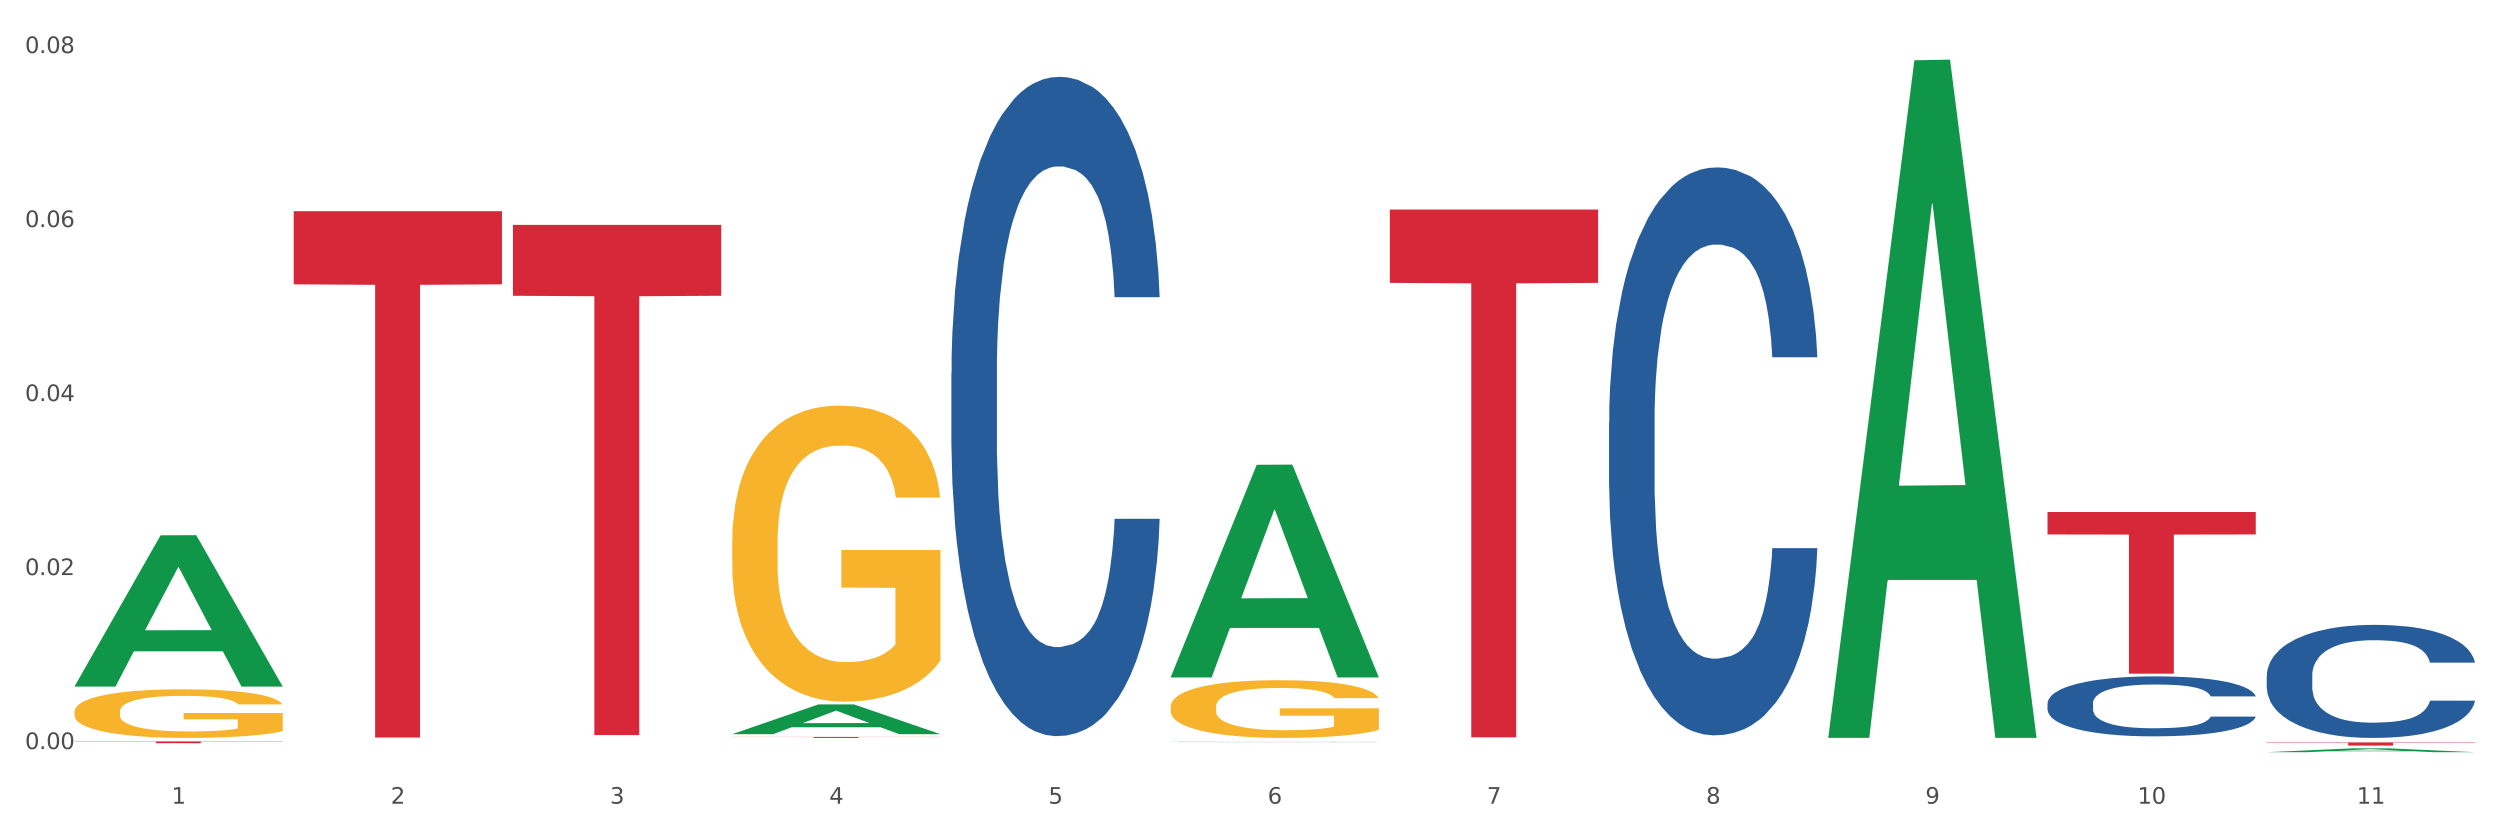 <?xml version="1.0" encoding="utf-8" standalone="no"?>
<!DOCTYPE svg PUBLIC "-//W3C//DTD SVG 1.1//EN"
  "http://www.w3.org/Graphics/SVG/1.1/DTD/svg11.dtd">
<svg xmlns:xlink="http://www.w3.org/1999/xlink" width="1080pt" height="360pt" viewBox="0 0 1080 360" xmlns="http://www.w3.org/2000/svg" version="1.1">
 <rect x="0" y="0" width="1080" height="360" fill="#333333" stroke="none"/>
 <defs>
  <style type="text/css">*{stroke-linejoin: round; stroke-linecap: butt}</style>
 </defs>
 <g id="figure_1">
  <g id="patch_1">
   <path d="M 0 360 
L 1080 360 
L 1080 0 
L 0 0 
z
" style="fill: #ffffff; stroke: #ffffff; stroke-linejoin: miter"/>
  </g>
  <g id="axes_1">
   <g id="matplotlib.axis_1">
    <g id="xtick_1">
     <g id="text_1">
      <!-- 1 -->
      <g style="fill: #4d4d4d" transform="translate(74.106 347.204) scale(0.096 -0.096)">
       <defs>
        <path id="DejaVuSans-31" d="M 794 531 
L 1825 531 
L 1825 4091 
L 703 3866 
L 703 4441 
L 1819 4666 
L 2450 4666 
L 2450 531 
L 3481 531 
L 3481 0 
L 794 0 
L 794 531 
z
" transform="scale(0.016)"/>
       </defs>
       <use xlink:href="#DejaVuSans-31"/>
      </g>
     </g>
    </g>
    <g id="xtick_2">
     <g id="text_2">
      <!-- 2 -->
      <g style="fill: #4d4d4d" transform="translate(168.812 347.204) scale(0.096 -0.096)">
       <defs>
        <path id="DejaVuSans-32" d="M 1228 531 
L 3431 531 
L 3431 0 
L 469 0 
L 469 531 
Q 828 903 1448 1529 
Q 2069 2156 2228 2338 
Q 2531 2678 2651 2914 
Q 2772 3150 2772 3378 
Q 2772 3750 2511 3984 
Q 2250 4219 1831 4219 
Q 1534 4219 1204 4116 
Q 875 4013 500 3803 
L 500 4441 
Q 881 4594 1212 4672 
Q 1544 4750 1819 4750 
Q 2544 4750 2975 4387 
Q 3406 4025 3406 3419 
Q 3406 3131 3298 2873 
Q 3191 2616 2906 2266 
Q 2828 2175 2409 1742 
Q 1991 1309 1228 531 
z
" transform="scale(0.016)"/>
       </defs>
       <use xlink:href="#DejaVuSans-32"/>
      </g>
     </g>
    </g>
    <g id="xtick_3">
     <g id="text_3">
      <!-- 3 -->
      <g style="fill: #4d4d4d" transform="translate(263.517 347.204) scale(0.096 -0.096)">
       <defs>
        <path id="DejaVuSans-33" d="M 2597 2516 
Q 3050 2419 3304 2112 
Q 3559 1806 3559 1356 
Q 3559 666 3084 287 
Q 2609 -91 1734 -91 
Q 1441 -91 1130 -33 
Q 819 25 488 141 
L 488 750 
Q 750 597 1062 519 
Q 1375 441 1716 441 
Q 2309 441 2620 675 
Q 2931 909 2931 1356 
Q 2931 1769 2642 2001 
Q 2353 2234 1838 2234 
L 1294 2234 
L 1294 2753 
L 1863 2753 
Q 2328 2753 2575 2939 
Q 2822 3125 2822 3475 
Q 2822 3834 2567 4026 
Q 2313 4219 1838 4219 
Q 1578 4219 1281 4162 
Q 984 4106 628 3988 
L 628 4550 
Q 988 4650 1302 4700 
Q 1616 4750 1894 4750 
Q 2613 4750 3031 4423 
Q 3450 4097 3450 3541 
Q 3450 3153 3228 2886 
Q 3006 2619 2597 2516 
z
" transform="scale(0.016)"/>
       </defs>
       <use xlink:href="#DejaVuSans-33"/>
      </g>
     </g>
    </g>
    <g id="xtick_4">
     <g id="text_4">
      <!-- 4 -->
      <g style="fill: #4d4d4d" transform="translate(358.223 347.204) scale(0.096 -0.096)">
       <defs>
        <path id="DejaVuSans-34" d="M 2419 4116 
L 825 1625 
L 2419 1625 
L 2419 4116 
z
M 2253 4666 
L 3047 4666 
L 3047 1625 
L 3713 1625 
L 3713 1100 
L 3047 1100 
L 3047 0 
L 2419 0 
L 2419 1100 
L 313 1100 
L 313 1709 
L 2253 4666 
z
" transform="scale(0.016)"/>
       </defs>
       <use xlink:href="#DejaVuSans-34"/>
      </g>
     </g>
    </g>
    <g id="xtick_5">
     <g id="text_5">
      <!-- 5 -->
      <g style="fill: #4d4d4d" transform="translate(452.928 347.204) scale(0.096 -0.096)">
       <defs>
        <path id="DejaVuSans-35" d="M 691 4666 
L 3169 4666 
L 3169 4134 
L 1269 4134 
L 1269 2991 
Q 1406 3038 1543 3061 
Q 1681 3084 1819 3084 
Q 2600 3084 3056 2656 
Q 3513 2228 3513 1497 
Q 3513 744 3044 326 
Q 2575 -91 1722 -91 
Q 1428 -91 1123 -41 
Q 819 9 494 109 
L 494 744 
Q 775 591 1075 516 
Q 1375 441 1709 441 
Q 2250 441 2565 725 
Q 2881 1009 2881 1497 
Q 2881 1984 2565 2268 
Q 2250 2553 1709 2553 
Q 1456 2553 1204 2497 
Q 953 2441 691 2322 
L 691 4666 
z
" transform="scale(0.016)"/>
       </defs>
       <use xlink:href="#DejaVuSans-35"/>
      </g>
     </g>
    </g>
    <g id="xtick_6">
     <g id="text_6">
      <!-- 6 -->
      <g style="fill: #4d4d4d" transform="translate(547.634 347.204) scale(0.096 -0.096)">
       <defs>
        <path id="DejaVuSans-36" d="M 2113 2584 
Q 1688 2584 1439 2293 
Q 1191 2003 1191 1497 
Q 1191 994 1439 701 
Q 1688 409 2113 409 
Q 2538 409 2786 701 
Q 3034 994 3034 1497 
Q 3034 2003 2786 2293 
Q 2538 2584 2113 2584 
z
M 3366 4563 
L 3366 3988 
Q 3128 4100 2886 4159 
Q 2644 4219 2406 4219 
Q 1781 4219 1451 3797 
Q 1122 3375 1075 2522 
Q 1259 2794 1537 2939 
Q 1816 3084 2150 3084 
Q 2853 3084 3261 2657 
Q 3669 2231 3669 1497 
Q 3669 778 3244 343 
Q 2819 -91 2113 -91 
Q 1303 -91 875 529 
Q 447 1150 447 2328 
Q 447 3434 972 4092 
Q 1497 4750 2381 4750 
Q 2619 4750 2861 4703 
Q 3103 4656 3366 4563 
z
" transform="scale(0.016)"/>
       </defs>
       <use xlink:href="#DejaVuSans-36"/>
      </g>
     </g>
    </g>
    <g id="xtick_7">
     <g id="text_7">
      <!-- 7 -->
      <g style="fill: #4d4d4d" transform="translate(642.339 347.204) scale(0.096 -0.096)">
       <defs>
        <path id="DejaVuSans-37" d="M 525 4666 
L 3525 4666 
L 3525 4397 
L 1831 0 
L 1172 0 
L 2766 4134 
L 525 4134 
L 525 4666 
z
" transform="scale(0.016)"/>
       </defs>
       <use xlink:href="#DejaVuSans-37"/>
      </g>
     </g>
    </g>
    <g id="xtick_8">
     <g id="text_8">
      <!-- 8 -->
      <g style="fill: #4d4d4d" transform="translate(737.044 347.204) scale(0.096 -0.096)">
       <defs>
        <path id="DejaVuSans-38" d="M 2034 2216 
Q 1584 2216 1326 1975 
Q 1069 1734 1069 1313 
Q 1069 891 1326 650 
Q 1584 409 2034 409 
Q 2484 409 2743 651 
Q 3003 894 3003 1313 
Q 3003 1734 2745 1975 
Q 2488 2216 2034 2216 
z
M 1403 2484 
Q 997 2584 770 2862 
Q 544 3141 544 3541 
Q 544 4100 942 4425 
Q 1341 4750 2034 4750 
Q 2731 4750 3128 4425 
Q 3525 4100 3525 3541 
Q 3525 3141 3298 2862 
Q 3072 2584 2669 2484 
Q 3125 2378 3379 2068 
Q 3634 1759 3634 1313 
Q 3634 634 3220 271 
Q 2806 -91 2034 -91 
Q 1263 -91 848 271 
Q 434 634 434 1313 
Q 434 1759 690 2068 
Q 947 2378 1403 2484 
z
M 1172 3481 
Q 1172 3119 1398 2916 
Q 1625 2713 2034 2713 
Q 2441 2713 2670 2916 
Q 2900 3119 2900 3481 
Q 2900 3844 2670 4047 
Q 2441 4250 2034 4250 
Q 1625 4250 1398 4047 
Q 1172 3844 1172 3481 
z
" transform="scale(0.016)"/>
       </defs>
       <use xlink:href="#DejaVuSans-38"/>
      </g>
     </g>
    </g>
    <g id="xtick_9">
     <g id="text_9">
      <!-- 9 -->
      <g style="fill: #4d4d4d" transform="translate(831.75 347.204) scale(0.096 -0.096)">
       <defs>
        <path id="DejaVuSans-39" d="M 703 97 
L 703 672 
Q 941 559 1184 500 
Q 1428 441 1663 441 
Q 2288 441 2617 861 
Q 2947 1281 2994 2138 
Q 2813 1869 2534 1725 
Q 2256 1581 1919 1581 
Q 1219 1581 811 2004 
Q 403 2428 403 3163 
Q 403 3881 828 4315 
Q 1253 4750 1959 4750 
Q 2769 4750 3195 4129 
Q 3622 3509 3622 2328 
Q 3622 1225 3098 567 
Q 2575 -91 1691 -91 
Q 1453 -91 1209 -44 
Q 966 3 703 97 
z
M 1959 2075 
Q 2384 2075 2632 2365 
Q 2881 2656 2881 3163 
Q 2881 3666 2632 3958 
Q 2384 4250 1959 4250 
Q 1534 4250 1286 3958 
Q 1038 3666 1038 3163 
Q 1038 2656 1286 2365 
Q 1534 2075 1959 2075 
z
" transform="scale(0.016)"/>
       </defs>
       <use xlink:href="#DejaVuSans-39"/>
      </g>
     </g>
    </g>
    <g id="xtick_10">
     <g id="text_10">
      <!-- 10 -->
      <g style="fill: #4d4d4d" transform="translate(923.401 347.204) scale(0.096 -0.096)">
       <defs>
        <path id="DejaVuSans-30" d="M 2034 4250 
Q 1547 4250 1301 3770 
Q 1056 3291 1056 2328 
Q 1056 1369 1301 889 
Q 1547 409 2034 409 
Q 2525 409 2770 889 
Q 3016 1369 3016 2328 
Q 3016 3291 2770 3770 
Q 2525 4250 2034 4250 
z
M 2034 4750 
Q 2819 4750 3233 4129 
Q 3647 3509 3647 2328 
Q 3647 1150 3233 529 
Q 2819 -91 2034 -91 
Q 1250 -91 836 529 
Q 422 1150 422 2328 
Q 422 3509 836 4129 
Q 1250 4750 2034 4750 
z
" transform="scale(0.016)"/>
       </defs>
       <use xlink:href="#DejaVuSans-31"/>
       <use xlink:href="#DejaVuSans-30" transform="translate(63.623 0)"/>
      </g>
     </g>
    </g>
    <g id="xtick_11">
     <g id="text_11">
      <!-- 11 -->
      <g style="fill: #4d4d4d" transform="translate(1018.107 347.204) scale(0.096 -0.096)">
       <use xlink:href="#DejaVuSans-31"/>
       <use xlink:href="#DejaVuSans-31" transform="translate(63.623 0)"/>
      </g>
     </g>
    </g>
    <g id="xtick_12"/>
    <g id="xtick_13"/>
    <g id="xtick_14"/>
    <g id="xtick_15"/>
    <g id="xtick_16"/>
    <g id="xtick_17"/>
    <g id="xtick_18"/>
    <g id="xtick_19"/>
    <g id="xtick_20"/>
    <g id="xtick_21"/>
   </g>
   <g id="matplotlib.axis_2">
    <g id="ytick_1">
     <g id="text_12">
      <!-- 0.00 -->
      <g style="fill: #4d4d4d" transform="translate(10.8 323.606) scale(0.096 -0.096)">
       <defs>
        <path id="DejaVuSans-2e" d="M 684 794 
L 1344 794 
L 1344 0 
L 684 0 
L 684 794 
z
" transform="scale(0.016)"/>
       </defs>
       <use xlink:href="#DejaVuSans-30"/>
       <use xlink:href="#DejaVuSans-2e" transform="translate(63.623 0)"/>
       <use xlink:href="#DejaVuSans-30" transform="translate(95.41 0)"/>
       <use xlink:href="#DejaVuSans-30" transform="translate(159.033 0)"/>
      </g>
     </g>
    </g>
    <g id="ytick_2">
     <g id="text_13">
      <!-- 0.02 -->
      <g style="fill: #4d4d4d" transform="translate(10.8 248.437) scale(0.096 -0.096)">
       <use xlink:href="#DejaVuSans-30"/>
       <use xlink:href="#DejaVuSans-2e" transform="translate(63.623 0)"/>
       <use xlink:href="#DejaVuSans-30" transform="translate(95.41 0)"/>
       <use xlink:href="#DejaVuSans-32" transform="translate(159.033 0)"/>
      </g>
     </g>
    </g>
    <g id="ytick_3">
     <g id="text_14">
      <!-- 0.04 -->
      <g style="fill: #4d4d4d" transform="translate(10.8 173.269) scale(0.096 -0.096)">
       <use xlink:href="#DejaVuSans-30"/>
       <use xlink:href="#DejaVuSans-2e" transform="translate(63.623 0)"/>
       <use xlink:href="#DejaVuSans-30" transform="translate(95.41 0)"/>
       <use xlink:href="#DejaVuSans-34" transform="translate(159.033 0)"/>
      </g>
     </g>
    </g>
    <g id="ytick_4">
     <g id="text_15">
      <!-- 0.06 -->
      <g style="fill: #4d4d4d" transform="translate(10.8 98.1) scale(0.096 -0.096)">
       <use xlink:href="#DejaVuSans-30"/>
       <use xlink:href="#DejaVuSans-2e" transform="translate(63.623 0)"/>
       <use xlink:href="#DejaVuSans-30" transform="translate(95.41 0)"/>
       <use xlink:href="#DejaVuSans-36" transform="translate(159.033 0)"/>
      </g>
     </g>
    </g>
    <g id="ytick_5">
     <g id="text_16">
      <!-- 0.08 -->
      <g style="fill: #4d4d4d" transform="translate(10.8 22.931) scale(0.096 -0.096)">
       <use xlink:href="#DejaVuSans-30"/>
       <use xlink:href="#DejaVuSans-2e" transform="translate(63.623 0)"/>
       <use xlink:href="#DejaVuSans-30" transform="translate(95.41 0)"/>
       <use xlink:href="#DejaVuSans-38" transform="translate(159.033 0)"/>
      </g>
     </g>
    </g>
    <g id="ytick_6"/>
    <g id="ytick_7"/>
    <g id="ytick_8"/>
    <g id="ytick_9"/>
   </g>
   <g id="PolyCollection_1">
    <path d="M 32.175 296.489 
L 32.268 296.427 
L 69.369 231.251 
L 84.766 231.189 
L 122.145 296.612 
L 104.337 296.612 
L 96.267 281.377 
L 57.96 281.377 
L 57.682 281.623 
L 49.891 296.612 
L 32.175 296.612 
L 32.175 296.489 
L 62.783 272.286 
L 91.444 272.224 
L 77.253 245.134 
L 77.067 245.011 
L 76.882 245.195 
L 62.691 272.224 
L 62.783 272.286 
L 32.175 296.489 
z
" clip-path="url(#p46e82bd215)" style="fill: #109648"/>
    <path d="M 979.23 320.707 
L 1069.2 320.707 
L 1069.2 320.901 
L 1033.809 320.903 
L 1033.809 322.102 
L 1014.408 322.102 
L 1014.408 320.903 
L 979.23 320.901 
L 979.23 320.709 
L 979.23 320.707 
z
" clip-path="url(#p46e82bd215)" style="fill: #d62839"/>
    <path d="M 884.524 221.184 
L 974.495 221.184 
L 974.495 230.888 
L 939.103 230.953 
L 939.103 291.012 
L 919.702 291.012 
L 919.702 230.953 
L 884.524 230.888 
L 884.524 221.249 
L 884.524 221.184 
z
" clip-path="url(#p46e82bd215)" style="fill: #d62839"/>
    <path d="M 600.408 90.513 
L 690.378 90.513 
L 690.378 122.2 
L 654.987 122.414 
L 654.987 318.532 
L 635.586 318.532 
L 635.586 122.414 
L 600.408 122.2 
L 600.408 90.727 
L 600.408 90.513 
z
" clip-path="url(#p46e82bd215)" style="fill: #d62839"/>
    <path d="M 316.291 318.347 
L 406.262 318.347 
L 406.262 318.407 
L 370.871 318.408 
L 370.871 318.782 
L 351.469 318.782 
L 351.469 318.408 
L 316.291 318.407 
L 316.291 318.347 
L 316.291 318.347 
z
" clip-path="url(#p46e82bd215)" style="fill: #d62839"/>
    <path d="M 221.586 97.141 
L 311.556 97.141 
L 311.556 127.77 
L 276.165 127.977 
L 276.165 317.546 
L 256.764 317.546 
L 256.764 127.977 
L 221.586 127.77 
L 221.586 97.348 
L 221.586 97.141 
z
" clip-path="url(#p46e82bd215)" style="fill: #d62839"/>
    <path d="M 126.88 91.235 
L 216.851 91.235 
L 216.851 122.833 
L 181.46 123.047 
L 181.46 318.617 
L 162.058 318.617 
L 162.058 123.047 
L 126.88 122.833 
L 126.88 91.448 
L 126.88 91.235 
z
" clip-path="url(#p46e82bd215)" style="fill: #d62839"/>
    <path d="M 32.175 320.279 
L 122.145 320.279 
L 122.145 320.387 
L 86.754 320.388 
L 86.754 321.058 
L 67.353 321.058 
L 67.353 320.388 
L 32.175 320.387 
L 32.175 320.28 
L 32.175 320.279 
z
" clip-path="url(#p46e82bd215)" style="fill: #d62839"/>
    <path d="M 884.524 303.831 
L 884.631 303.807 
L 884.631 303.145 
L 884.95 302.246 
L 886.12 300.589 
L 887.608 299.335 
L 890.161 297.868 
L 891.543 297.253 
L 893.351 296.567 
L 897.073 295.454 
L 901.327 294.508 
L 904.305 293.987 
L 906.538 293.656 
L 911.537 293.064 
L 914.408 292.804 
L 917.386 292.591 
L 919.938 292.449 
L 924.192 292.284 
L 927.595 292.213 
L 931.53 292.189 
L 934.827 292.213 
L 939.187 292.307 
L 945.568 292.591 
L 948.014 292.757 
L 951.311 293.041 
L 954.714 293.419 
L 957.479 293.798 
L 960.669 294.342 
L 963.966 295.052 
L 967.157 295.951 
L 969.39 296.78 
L 971.198 297.655 
L 972.793 298.72 
L 973.963 299.879 
L 974.495 300.85 
L 955.033 300.85 
L 954.501 299.974 
L 953.438 299.028 
L 952.374 298.389 
L 951.204 297.868 
L 949.396 297.276 
L 947.801 296.898 
L 945.143 296.448 
L 942.697 296.164 
L 940.676 295.999 
L 938.23 295.857 
L 933.019 295.715 
L 929.297 295.715 
L 926.957 295.762 
L 924.086 295.88 
L 921.64 296.046 
L 918.768 296.33 
L 916.535 296.638 
L 914.302 297.04 
L 913.026 297.324 
L 911.111 297.844 
L 909.835 298.27 
L 908.134 299.004 
L 907.176 299.524 
L 905.475 300.873 
L 904.73 301.867 
L 904.411 302.553 
L 904.199 303.311 
L 904.199 307.002 
L 904.837 308.658 
L 905.368 309.368 
L 906.219 310.173 
L 907.814 311.214 
L 910.154 312.232 
L 912.6 312.965 
L 914.621 313.415 
L 916.535 313.746 
L 918.449 314.006 
L 920.789 314.243 
L 922.703 314.385 
L 925.575 314.527 
L 928.978 314.598 
L 931.636 314.598 
L 937.06 314.48 
L 939.506 314.361 
L 941.846 314.196 
L 944.398 313.935 
L 946.419 313.651 
L 947.589 313.438 
L 949.503 312.989 
L 950.992 312.515 
L 952.268 311.971 
L 953.119 311.498 
L 954.076 310.788 
L 954.82 309.984 
L 955.033 309.558 
L 974.495 309.558 
L 974.069 310.409 
L 973.325 311.238 
L 971.836 312.35 
L 970.666 312.989 
L 968.858 313.77 
L 966.944 314.432 
L 964.285 315.166 
L 961.839 315.71 
L 959.287 316.183 
L 956.522 316.609 
L 951.523 317.201 
L 949.715 317.366 
L 945.887 317.65 
L 942.909 317.816 
L 938.549 317.982 
L 934.082 318.076 
L 929.403 318.1 
L 925.256 318.053 
L 920.683 317.911 
L 917.811 317.769 
L 914.621 317.556 
L 910.899 317.224 
L 907.389 316.822 
L 904.092 316.349 
L 901.008 315.805 
L 898.137 315.189 
L 894.415 314.172 
L 891.65 313.178 
L 889.629 312.255 
L 888.246 311.474 
L 886.864 310.48 
L 886.12 309.794 
L 884.95 308.138 
L 884.524 306.6 
L 884.524 303.831 
z
" clip-path="url(#p46e82bd215)" style="fill: #255c99"/>
    <path d="M 505.702 305.369 
L 505.809 305.346 
L 505.809 304.527 
L 506.021 303.821 
L 507.083 302.113 
L 508.677 300.701 
L 509.845 299.95 
L 511.014 299.335 
L 512.394 298.72 
L 514.094 298.082 
L 517.174 297.149 
L 519.086 296.67 
L 521.423 296.169 
L 525.672 295.441 
L 528.753 295.031 
L 531.939 294.689 
L 537.144 294.279 
L 540.543 294.097 
L 544.155 293.961 
L 548.51 293.87 
L 551.803 293.847 
L 559.026 293.915 
L 565.187 294.12 
L 568.161 294.279 
L 571.985 294.553 
L 574.003 294.735 
L 577.296 295.099 
L 580.695 295.577 
L 583.032 295.987 
L 586.537 296.762 
L 589.193 297.536 
L 591.636 298.492 
L 592.911 299.153 
L 593.867 299.767 
L 594.717 300.473 
L 595.566 301.589 
L 576.446 301.589 
L 575.703 300.792 
L 574.534 300.041 
L 572.835 299.312 
L 571.348 298.857 
L 568.798 298.287 
L 566.461 297.923 
L 564.018 297.65 
L 561.044 297.422 
L 558.707 297.308 
L 555.414 297.217 
L 548.935 297.24 
L 544.58 297.422 
L 541.606 297.65 
L 539.694 297.855 
L 537.994 298.082 
L 536.082 298.401 
L 533.851 298.879 
L 532.258 299.312 
L 530.665 299.858 
L 529.39 300.405 
L 528.222 301.043 
L 527.266 301.726 
L 526.522 302.432 
L 525.885 303.297 
L 525.354 304.732 
L 525.354 307.851 
L 525.566 308.557 
L 526.097 309.491 
L 526.734 310.197 
L 527.797 311.039 
L 528.753 311.609 
L 530.558 312.428 
L 532.577 313.112 
L 534.17 313.544 
L 535.763 313.909 
L 538.525 314.409 
L 541.606 314.819 
L 544.261 315.07 
L 547.873 315.298 
L 550.316 315.389 
L 552.44 315.434 
L 557.645 315.434 
L 561.363 315.366 
L 565.505 315.206 
L 568.692 315.002 
L 571.348 314.751 
L 574.322 314.341 
L 576.234 313.954 
L 576.234 309.195 
L 552.865 309.172 
L 552.865 306.007 
L 595.673 306.007 
L 595.673 315.298 
L 593.867 315.776 
L 591.849 316.208 
L 589.724 316.596 
L 586.537 317.074 
L 582.713 317.529 
L 579.314 317.848 
L 575.703 318.121 
L 571.454 318.372 
L 565.93 318.599 
L 562.531 318.691 
L 558.282 318.759 
L 553.29 318.782 
L 548.935 318.736 
L 544.686 318.622 
L 540.225 318.417 
L 535.87 318.121 
L 532.577 317.825 
L 529.284 317.461 
L 525.778 316.983 
L 523.017 316.527 
L 520.892 316.117 
L 518.555 315.594 
L 516.006 314.91 
L 514.094 314.296 
L 512.394 313.658 
L 510.589 312.838 
L 509.314 312.132 
L 508.039 311.244 
L 507.296 310.584 
L 506.446 309.559 
L 505.809 308.125 
L 505.702 305.369 
z
" clip-path="url(#p46e82bd215)" style="fill: #f7b32b"/>
    <path d="M 979.23 291.882 
L 979.336 291.838 
L 979.336 290.589 
L 979.655 288.894 
L 980.825 285.771 
L 982.314 283.407 
L 984.866 280.641 
L 986.249 279.481 
L 988.057 278.187 
L 991.779 276.091 
L 996.033 274.306 
L 999.01 273.325 
L 1001.244 272.7 
L 1006.242 271.585 
L 1009.114 271.095 
L 1012.091 270.693 
L 1014.644 270.425 
L 1018.898 270.113 
L 1022.301 269.979 
L 1026.236 269.935 
L 1029.532 269.979 
L 1033.893 270.158 
L 1040.273 270.693 
L 1042.719 271.005 
L 1046.016 271.541 
L 1049.419 272.254 
L 1052.184 272.968 
L 1055.375 273.994 
L 1058.672 275.332 
L 1061.862 277.028 
L 1064.095 278.589 
L 1065.903 280.239 
L 1067.498 282.247 
L 1068.668 284.433 
L 1069.2 286.262 
L 1049.738 286.262 
L 1049.207 284.611 
L 1048.143 282.827 
L 1047.08 281.622 
L 1045.91 280.641 
L 1044.102 279.526 
L 1042.507 278.812 
L 1039.848 277.964 
L 1037.402 277.429 
L 1035.381 277.117 
L 1032.935 276.849 
L 1027.724 276.581 
L 1024.002 276.581 
L 1021.663 276.671 
L 1018.791 276.894 
L 1016.345 277.206 
L 1013.474 277.741 
L 1011.24 278.321 
L 1009.007 279.08 
L 1007.731 279.615 
L 1005.817 280.596 
L 1004.541 281.399 
L 1002.839 282.782 
L 1001.882 283.764 
L 1000.18 286.306 
L 999.436 288.18 
L 999.117 289.473 
L 998.904 290.901 
L 998.904 297.86 
L 999.542 300.983 
L 1000.074 302.321 
L 1000.925 303.838 
L 1002.52 305.8 
L 1004.86 307.719 
L 1007.306 309.101 
L 1009.326 309.949 
L 1011.24 310.574 
L 1013.155 311.064 
L 1015.494 311.51 
L 1017.409 311.778 
L 1020.28 312.046 
L 1023.683 312.179 
L 1026.342 312.179 
L 1031.766 311.956 
L 1034.212 311.733 
L 1036.551 311.421 
L 1039.104 310.93 
L 1041.124 310.395 
L 1042.294 309.994 
L 1044.208 309.146 
L 1045.697 308.254 
L 1046.973 307.228 
L 1047.824 306.336 
L 1048.781 304.997 
L 1049.526 303.481 
L 1049.738 302.678 
L 1069.2 302.678 
L 1068.775 304.284 
L 1068.03 305.845 
L 1066.541 307.942 
L 1065.371 309.146 
L 1063.564 310.618 
L 1061.649 311.867 
L 1058.991 313.25 
L 1056.545 314.276 
L 1053.992 315.168 
L 1051.227 315.971 
L 1046.229 317.086 
L 1044.421 317.399 
L 1040.592 317.934 
L 1037.615 318.246 
L 1033.254 318.559 
L 1028.788 318.737 
L 1024.109 318.782 
L 1019.961 318.692 
L 1015.388 318.425 
L 1012.517 318.157 
L 1009.326 317.756 
L 1005.604 317.131 
L 1002.095 316.373 
L 998.798 315.481 
L 995.714 314.455 
L 992.842 313.295 
L 989.12 311.377 
L 986.355 309.503 
L 984.334 307.763 
L 982.952 306.291 
L 981.569 304.418 
L 980.825 303.124 
L 979.655 300.001 
L 979.23 297.102 
L 979.23 291.882 
z
" clip-path="url(#p46e82bd215)" style="fill: #255c99"/>
    <path d="M 695.113 182.561 
L 695.22 182.337 
L 695.22 176.062 
L 695.539 167.547 
L 696.709 151.861 
L 698.197 139.985 
L 700.75 126.092 
L 702.132 120.265 
L 703.94 113.767 
L 707.662 103.235 
L 711.916 94.272 
L 714.894 89.342 
L 717.127 86.205 
L 722.126 80.603 
L 724.997 78.138 
L 727.975 76.121 
L 730.527 74.776 
L 734.781 73.208 
L 738.184 72.536 
L 742.119 72.312 
L 745.416 72.536 
L 749.776 73.432 
L 756.157 76.121 
L 758.603 77.69 
L 761.9 80.379 
L 765.303 83.964 
L 768.068 87.549 
L 771.258 92.703 
L 774.555 99.426 
L 777.746 107.941 
L 779.979 115.784 
L 781.787 124.075 
L 783.382 134.159 
L 784.552 145.139 
L 785.084 154.326 
L 765.622 154.326 
L 765.09 146.035 
L 764.027 137.072 
L 762.963 131.022 
L 761.793 126.092 
L 759.985 120.49 
L 758.39 116.904 
L 755.732 112.647 
L 753.286 109.958 
L 751.265 108.389 
L 748.819 107.045 
L 743.608 105.7 
L 739.886 105.7 
L 737.546 106.148 
L 734.675 107.269 
L 732.229 108.837 
L 729.357 111.526 
L 727.124 114.439 
L 724.891 118.249 
L 723.615 120.938 
L 721.7 125.868 
L 720.424 129.901 
L 718.723 136.848 
L 717.765 141.778 
L 716.064 154.55 
L 715.319 163.962 
L 715 170.46 
L 714.788 177.631 
L 714.788 212.588 
L 715.426 228.274 
L 715.958 234.996 
L 716.808 242.615 
L 718.404 252.475 
L 720.743 262.111 
L 723.189 269.057 
L 725.21 273.315 
L 727.124 276.452 
L 729.038 278.917 
L 731.378 281.158 
L 733.292 282.502 
L 736.164 283.847 
L 739.567 284.519 
L 742.225 284.519 
L 747.649 283.399 
L 750.095 282.278 
L 752.435 280.71 
L 754.987 278.245 
L 757.008 275.556 
L 758.178 273.539 
L 760.092 269.281 
L 761.581 264.8 
L 762.857 259.646 
L 763.708 255.164 
L 764.665 248.441 
L 765.409 240.823 
L 765.622 236.789 
L 785.084 236.789 
L 784.658 244.856 
L 783.914 252.699 
L 782.425 263.231 
L 781.255 269.281 
L 779.447 276.676 
L 777.533 282.95 
L 774.874 289.897 
L 772.428 295.051 
L 769.876 299.533 
L 767.111 303.566 
L 762.112 309.168 
L 760.305 310.737 
L 756.476 313.426 
L 753.498 314.994 
L 749.138 316.563 
L 744.671 317.459 
L 739.992 317.683 
L 735.845 317.235 
L 731.272 315.891 
L 728.4 314.546 
L 725.21 312.529 
L 721.488 309.392 
L 717.978 305.583 
L 714.681 301.101 
L 711.597 295.947 
L 708.726 290.121 
L 705.004 280.485 
L 702.239 271.074 
L 700.218 262.335 
L 698.836 254.94 
L 697.453 245.528 
L 696.709 239.03 
L 695.539 223.344 
L 695.113 208.779 
L 695.113 182.561 
z
" clip-path="url(#p46e82bd215)" style="fill: #255c99"/>
    <path d="M 505.702 320.523 
L 505.809 320.523 
L 505.809 320.519 
L 506.128 320.515 
L 507.298 320.507 
L 508.786 320.5 
L 511.339 320.493 
L 512.721 320.49 
L 514.529 320.487 
L 518.251 320.481 
L 522.505 320.477 
L 525.483 320.474 
L 527.716 320.472 
L 532.715 320.469 
L 535.586 320.468 
L 538.564 320.467 
L 541.116 320.466 
L 545.37 320.466 
L 548.773 320.465 
L 552.708 320.465 
L 556.005 320.465 
L 560.365 320.466 
L 566.746 320.467 
L 569.192 320.468 
L 572.489 320.469 
L 575.892 320.471 
L 578.657 320.473 
L 581.847 320.476 
L 585.144 320.479 
L 588.335 320.484 
L 590.568 320.488 
L 592.376 320.492 
L 593.971 320.497 
L 595.141 320.503 
L 595.673 320.508 
L 576.211 320.508 
L 575.679 320.504 
L 574.616 320.499 
L 573.552 320.496 
L 572.382 320.493 
L 570.575 320.49 
L 568.979 320.488 
L 566.321 320.486 
L 563.875 320.485 
L 561.854 320.484 
L 559.408 320.483 
L 554.197 320.483 
L 550.475 320.483 
L 548.135 320.483 
L 545.264 320.483 
L 542.818 320.484 
L 539.946 320.486 
L 537.713 320.487 
L 535.48 320.489 
L 534.204 320.491 
L 532.289 320.493 
L 531.013 320.495 
L 529.312 320.499 
L 528.354 320.501 
L 526.653 320.508 
L 525.908 320.513 
L 525.589 320.516 
L 525.377 320.52 
L 525.377 320.538 
L 526.015 320.547 
L 526.547 320.55 
L 527.397 320.554 
L 528.993 320.559 
L 531.332 320.564 
L 533.778 320.568 
L 535.799 320.57 
L 537.713 320.572 
L 539.627 320.573 
L 541.967 320.574 
L 543.881 320.575 
L 546.753 320.576 
L 550.156 320.576 
L 552.814 320.576 
L 558.238 320.575 
L 560.684 320.575 
L 563.024 320.574 
L 565.576 320.573 
L 567.597 320.571 
L 568.767 320.57 
L 570.681 320.568 
L 572.17 320.566 
L 573.446 320.563 
L 574.297 320.561 
L 575.254 320.557 
L 575.998 320.553 
L 576.211 320.551 
L 595.673 320.551 
L 595.247 320.555 
L 594.503 320.559 
L 593.014 320.565 
L 591.844 320.568 
L 590.036 320.572 
L 588.122 320.575 
L 585.463 320.579 
L 583.017 320.582 
L 580.465 320.584 
L 577.7 320.586 
L 572.701 320.589 
L 570.894 320.59 
L 567.065 320.591 
L 564.087 320.592 
L 559.727 320.593 
L 555.26 320.593 
L 550.581 320.593 
L 546.434 320.593 
L 541.861 320.592 
L 538.989 320.592 
L 535.799 320.591 
L 532.077 320.589 
L 528.567 320.587 
L 525.27 320.585 
L 522.186 320.582 
L 519.315 320.579 
L 515.593 320.574 
L 512.828 320.569 
L 510.807 320.564 
L 509.425 320.561 
L 508.042 320.556 
L 507.298 320.552 
L 506.128 320.544 
L 505.702 320.536 
L 505.702 320.523 
z
" clip-path="url(#p46e82bd215)" style="fill: #255c99"/>
    <path d="M 316.291 317.146 
L 316.384 317.134 
L 353.485 304.313 
L 368.882 304.301 
L 406.262 317.17 
L 388.453 317.17 
L 380.384 314.173 
L 342.077 314.173 
L 341.798 314.222 
L 334.007 317.17 
L 316.291 317.17 
L 316.291 317.146 
L 346.9 312.385 
L 375.56 312.373 
L 361.369 307.044 
L 361.184 307.02 
L 360.998 307.056 
L 346.807 312.373 
L 346.9 312.385 
L 316.291 317.146 
z
" clip-path="url(#p46e82bd215)" style="fill: #109648"/>
    <path d="M 505.702 292.497 
L 505.795 292.411 
L 542.896 200.786 
L 558.293 200.7 
L 595.673 292.67 
L 577.864 292.67 
L 569.795 271.254 
L 531.488 271.254 
L 531.209 271.599 
L 523.418 292.67 
L 505.702 292.67 
L 505.702 292.497 
L 536.311 258.473 
L 564.971 258.386 
L 550.78 220.303 
L 550.595 220.13 
L 550.409 220.389 
L 536.218 258.386 
L 536.311 258.473 
L 505.702 292.497 
z
" clip-path="url(#p46e82bd215)" style="fill: #109648"/>
    <path d="M 789.819 318.207 
L 789.912 317.932 
L 827.013 26.035 
L 842.41 25.759 
L 879.789 318.758 
L 861.981 318.758 
L 853.911 250.529 
L 815.604 250.529 
L 815.326 251.629 
L 807.535 318.758 
L 789.819 318.758 
L 789.819 318.207 
L 820.427 209.812 
L 849.088 209.537 
L 834.897 88.211 
L 834.711 87.661 
L 834.526 88.486 
L 820.335 209.537 
L 820.427 209.812 
L 789.819 318.207 
z
" clip-path="url(#p46e82bd215)" style="fill: #109648"/>
    <path d="M 979.23 324.946 
L 979.323 324.945 
L 1016.424 323.281 
L 1031.821 323.279 
L 1069.2 324.95 
L 1051.391 324.95 
L 1043.322 324.561 
L 1005.015 324.561 
L 1004.737 324.567 
L 996.946 324.95 
L 979.23 324.95 
L 979.23 324.946 
L 1009.838 324.328 
L 1038.499 324.327 
L 1024.308 323.635 
L 1024.122 323.632 
L 1023.937 323.637 
L 1009.745 324.327 
L 1009.838 324.328 
L 979.23 324.946 
z
" clip-path="url(#p46e82bd215)" style="fill: #109648"/>
    <path d="M 410.997 161.171 
L 411.103 160.911 
L 411.103 153.628 
L 411.422 143.743 
L 412.592 125.536 
L 414.081 111.749 
L 416.633 95.622 
L 418.016 88.859 
L 419.824 81.316 
L 423.546 69.091 
L 427.8 58.686 
L 430.778 52.964 
L 433.011 49.322 
L 438.009 42.819 
L 440.881 39.958 
L 443.858 37.617 
L 446.411 36.056 
L 450.665 34.236 
L 454.068 33.455 
L 458.003 33.195 
L 461.299 33.455 
L 465.66 34.496 
L 472.041 37.617 
L 474.487 39.438 
L 477.783 42.559 
L 481.186 46.721 
L 483.951 50.883 
L 487.142 56.865 
L 490.439 64.669 
L 493.629 74.553 
L 495.862 83.657 
L 497.67 93.281 
L 499.266 104.987 
L 500.435 117.732 
L 500.967 128.397 
L 481.505 128.397 
L 480.974 118.773 
L 479.91 108.368 
L 478.847 101.345 
L 477.677 95.622 
L 475.869 89.12 
L 474.274 84.958 
L 471.615 80.016 
L 469.169 76.894 
L 467.149 75.073 
L 464.703 73.513 
L 459.491 71.952 
L 455.769 71.952 
L 453.43 72.472 
L 450.558 73.773 
L 448.112 75.594 
L 445.241 78.715 
L 443.008 82.097 
L 440.774 86.518 
L 439.498 89.64 
L 437.584 95.362 
L 436.308 100.044 
L 434.606 108.108 
L 433.649 113.83 
L 431.947 128.657 
L 431.203 139.582 
L 430.884 147.125 
L 430.671 155.449 
L 430.671 196.026 
L 431.309 214.234 
L 431.841 222.038 
L 432.692 230.882 
L 434.287 242.327 
L 436.627 253.511 
L 439.073 261.575 
L 441.093 266.517 
L 443.008 270.159 
L 444.922 273.02 
L 447.262 275.621 
L 449.176 277.182 
L 452.047 278.742 
L 455.45 279.523 
L 458.109 279.523 
L 463.533 278.222 
L 465.979 276.922 
L 468.318 275.101 
L 470.871 272.24 
L 472.891 269.118 
L 474.061 266.777 
L 475.975 261.835 
L 477.464 256.633 
L 478.74 250.65 
L 479.591 245.448 
L 480.548 237.645 
L 481.293 228.801 
L 481.505 224.119 
L 500.967 224.119 
L 500.542 233.483 
L 499.797 242.587 
L 498.308 254.812 
L 497.139 261.835 
L 495.331 270.419 
L 493.416 277.702 
L 490.758 285.766 
L 488.312 291.748 
L 485.759 296.95 
L 482.994 301.633 
L 477.996 308.135 
L 476.188 309.956 
L 472.36 313.078 
L 469.382 314.898 
L 465.022 316.719 
L 460.555 317.76 
L 455.876 318.02 
L 451.728 317.499 
L 447.155 315.939 
L 444.284 314.378 
L 441.093 312.037 
L 437.371 308.395 
L 433.862 303.974 
L 430.565 298.771 
L 427.481 292.789 
L 424.609 286.026 
L 420.887 274.841 
L 418.122 263.916 
L 416.102 253.772 
L 414.719 245.188 
L 413.337 234.263 
L 412.592 226.72 
L 411.422 208.512 
L 410.997 191.604 
L 410.997 161.171 
z
" clip-path="url(#p46e82bd215)" style="fill: #255c99"/>
    <path d="M 316.291 234.326 
L 316.398 234.209 
L 316.398 230.004 
L 316.61 226.383 
L 317.672 217.622 
L 319.266 210.381 
L 320.434 206.526 
L 321.603 203.372 
L 322.983 200.218 
L 324.683 196.948 
L 327.763 192.159 
L 329.675 189.706 
L 332.012 187.136 
L 336.261 183.399 
L 339.342 181.296 
L 342.528 179.544 
L 347.733 177.441 
L 351.132 176.507 
L 354.744 175.806 
L 359.099 175.339 
L 362.392 175.222 
L 369.615 175.573 
L 375.776 176.624 
L 378.75 177.441 
L 382.574 178.843 
L 384.592 179.778 
L 387.885 181.646 
L 391.284 184.099 
L 393.621 186.202 
L 397.127 190.173 
L 399.782 194.145 
L 402.225 199.05 
L 403.5 202.438 
L 404.456 205.592 
L 405.306 209.212 
L 406.155 214.936 
L 387.035 214.936 
L 386.292 210.848 
L 385.123 206.993 
L 383.424 203.255 
L 381.937 200.919 
L 379.387 197.999 
L 377.051 196.13 
L 374.607 194.729 
L 371.633 193.561 
L 369.296 192.977 
L 366.003 192.509 
L 359.524 192.626 
L 355.169 193.561 
L 352.195 194.729 
L 350.283 195.78 
L 348.583 196.948 
L 346.671 198.583 
L 344.44 201.036 
L 342.847 203.255 
L 341.254 206.059 
L 339.979 208.862 
L 338.811 212.133 
L 337.855 215.637 
L 337.111 219.258 
L 336.474 223.696 
L 335.943 231.055 
L 335.943 247.057 
L 336.155 250.678 
L 336.686 255.467 
L 337.323 259.088 
L 338.386 263.41 
L 339.342 266.33 
L 341.147 270.535 
L 343.166 274.039 
L 344.759 276.259 
L 346.352 278.128 
L 349.114 280.697 
L 352.195 282.8 
L 354.85 284.085 
L 358.462 285.253 
L 360.905 285.72 
L 363.029 285.954 
L 368.234 285.954 
L 371.952 285.603 
L 376.095 284.785 
L 379.281 283.734 
L 381.937 282.449 
L 384.911 280.347 
L 386.823 278.361 
L 386.823 253.949 
L 363.454 253.832 
L 363.454 237.596 
L 406.262 237.596 
L 406.262 285.253 
L 404.456 287.706 
L 402.438 289.925 
L 400.313 291.911 
L 397.127 294.363 
L 393.303 296.7 
L 389.903 298.335 
L 386.292 299.737 
L 382.043 301.021 
L 376.519 302.189 
L 373.12 302.657 
L 368.871 303.007 
L 363.879 303.124 
L 359.524 302.89 
L 355.275 302.306 
L 350.814 301.255 
L 346.459 299.737 
L 343.166 298.218 
L 339.873 296.349 
L 336.367 293.896 
L 333.606 291.56 
L 331.481 289.458 
L 329.144 286.771 
L 326.595 283.267 
L 324.683 280.113 
L 322.983 276.843 
L 321.178 272.638 
L 319.903 269.017 
L 318.628 264.461 
L 317.885 261.074 
L 317.035 255.818 
L 316.398 248.459 
L 316.291 234.326 
z
" clip-path="url(#p46e82bd215)" style="fill: #f7b32b"/>
    <path d="M 32.175 307.489 
L 32.281 307.47 
L 32.281 306.78 
L 32.494 306.186 
L 33.556 304.748 
L 35.149 303.559 
L 36.318 302.926 
L 37.486 302.409 
L 38.867 301.891 
L 40.567 301.354 
L 43.647 300.568 
L 45.559 300.166 
L 47.896 299.744 
L 52.145 299.13 
L 55.225 298.785 
L 58.412 298.498 
L 63.617 298.153 
L 67.016 297.999 
L 70.627 297.884 
L 74.983 297.808 
L 78.275 297.788 
L 85.499 297.846 
L 91.659 298.018 
L 94.634 298.153 
L 98.458 298.383 
L 100.476 298.536 
L 103.769 298.843 
L 107.168 299.245 
L 109.505 299.591 
L 113.01 300.242 
L 115.666 300.894 
L 118.109 301.699 
L 119.383 302.255 
L 120.339 302.773 
L 121.189 303.367 
L 122.039 304.307 
L 102.919 304.307 
L 102.175 303.636 
L 101.007 303.003 
L 99.307 302.39 
L 97.82 302.006 
L 95.271 301.527 
L 92.934 301.22 
L 90.491 300.99 
L 87.517 300.798 
L 85.18 300.703 
L 81.887 300.626 
L 75.407 300.645 
L 71.052 300.798 
L 68.078 300.99 
L 66.166 301.163 
L 64.467 301.354 
L 62.555 301.623 
L 60.324 302.025 
L 58.731 302.39 
L 57.137 302.85 
L 55.863 303.31 
L 54.694 303.847 
L 53.738 304.422 
L 52.995 305.016 
L 52.357 305.745 
L 51.826 306.953 
L 51.826 309.579 
L 52.039 310.173 
L 52.57 310.959 
L 53.207 311.554 
L 54.269 312.263 
L 55.225 312.742 
L 57.031 313.433 
L 59.049 314.008 
L 60.643 314.372 
L 62.236 314.679 
L 64.998 315.101 
L 68.078 315.446 
L 70.734 315.657 
L 74.345 315.848 
L 76.788 315.925 
L 78.913 315.963 
L 84.118 315.963 
L 87.835 315.906 
L 91.978 315.772 
L 95.165 315.599 
L 97.82 315.388 
L 100.795 315.043 
L 102.707 314.717 
L 102.707 310.71 
L 79.338 310.691 
L 79.338 308.026 
L 122.145 308.026 
L 122.145 315.848 
L 120.339 316.251 
L 118.321 316.615 
L 116.197 316.941 
L 113.01 317.344 
L 109.186 317.727 
L 105.787 317.996 
L 102.175 318.226 
L 97.927 318.437 
L 92.403 318.628 
L 89.004 318.705 
L 84.755 318.762 
L 79.763 318.782 
L 75.407 318.743 
L 71.159 318.647 
L 66.697 318.475 
L 62.342 318.226 
L 59.049 317.976 
L 55.756 317.67 
L 52.251 317.267 
L 49.489 316.884 
L 47.365 316.539 
L 45.028 316.098 
L 42.479 315.522 
L 40.567 315.005 
L 38.867 314.468 
L 37.061 313.778 
L 35.787 313.183 
L 34.512 312.436 
L 33.768 311.88 
L 32.919 311.017 
L 32.281 309.809 
L 32.175 307.489 
z
" clip-path="url(#p46e82bd215)" style="fill: #f7b32b"/>
   </g>
  </g>
 </g>
 <defs>
  <clipPath id="p46e82bd215">
   <rect x="32.175" y="10.8" width="1037.025" height="329.109"/>
  </clipPath>
 </defs>
</svg>
